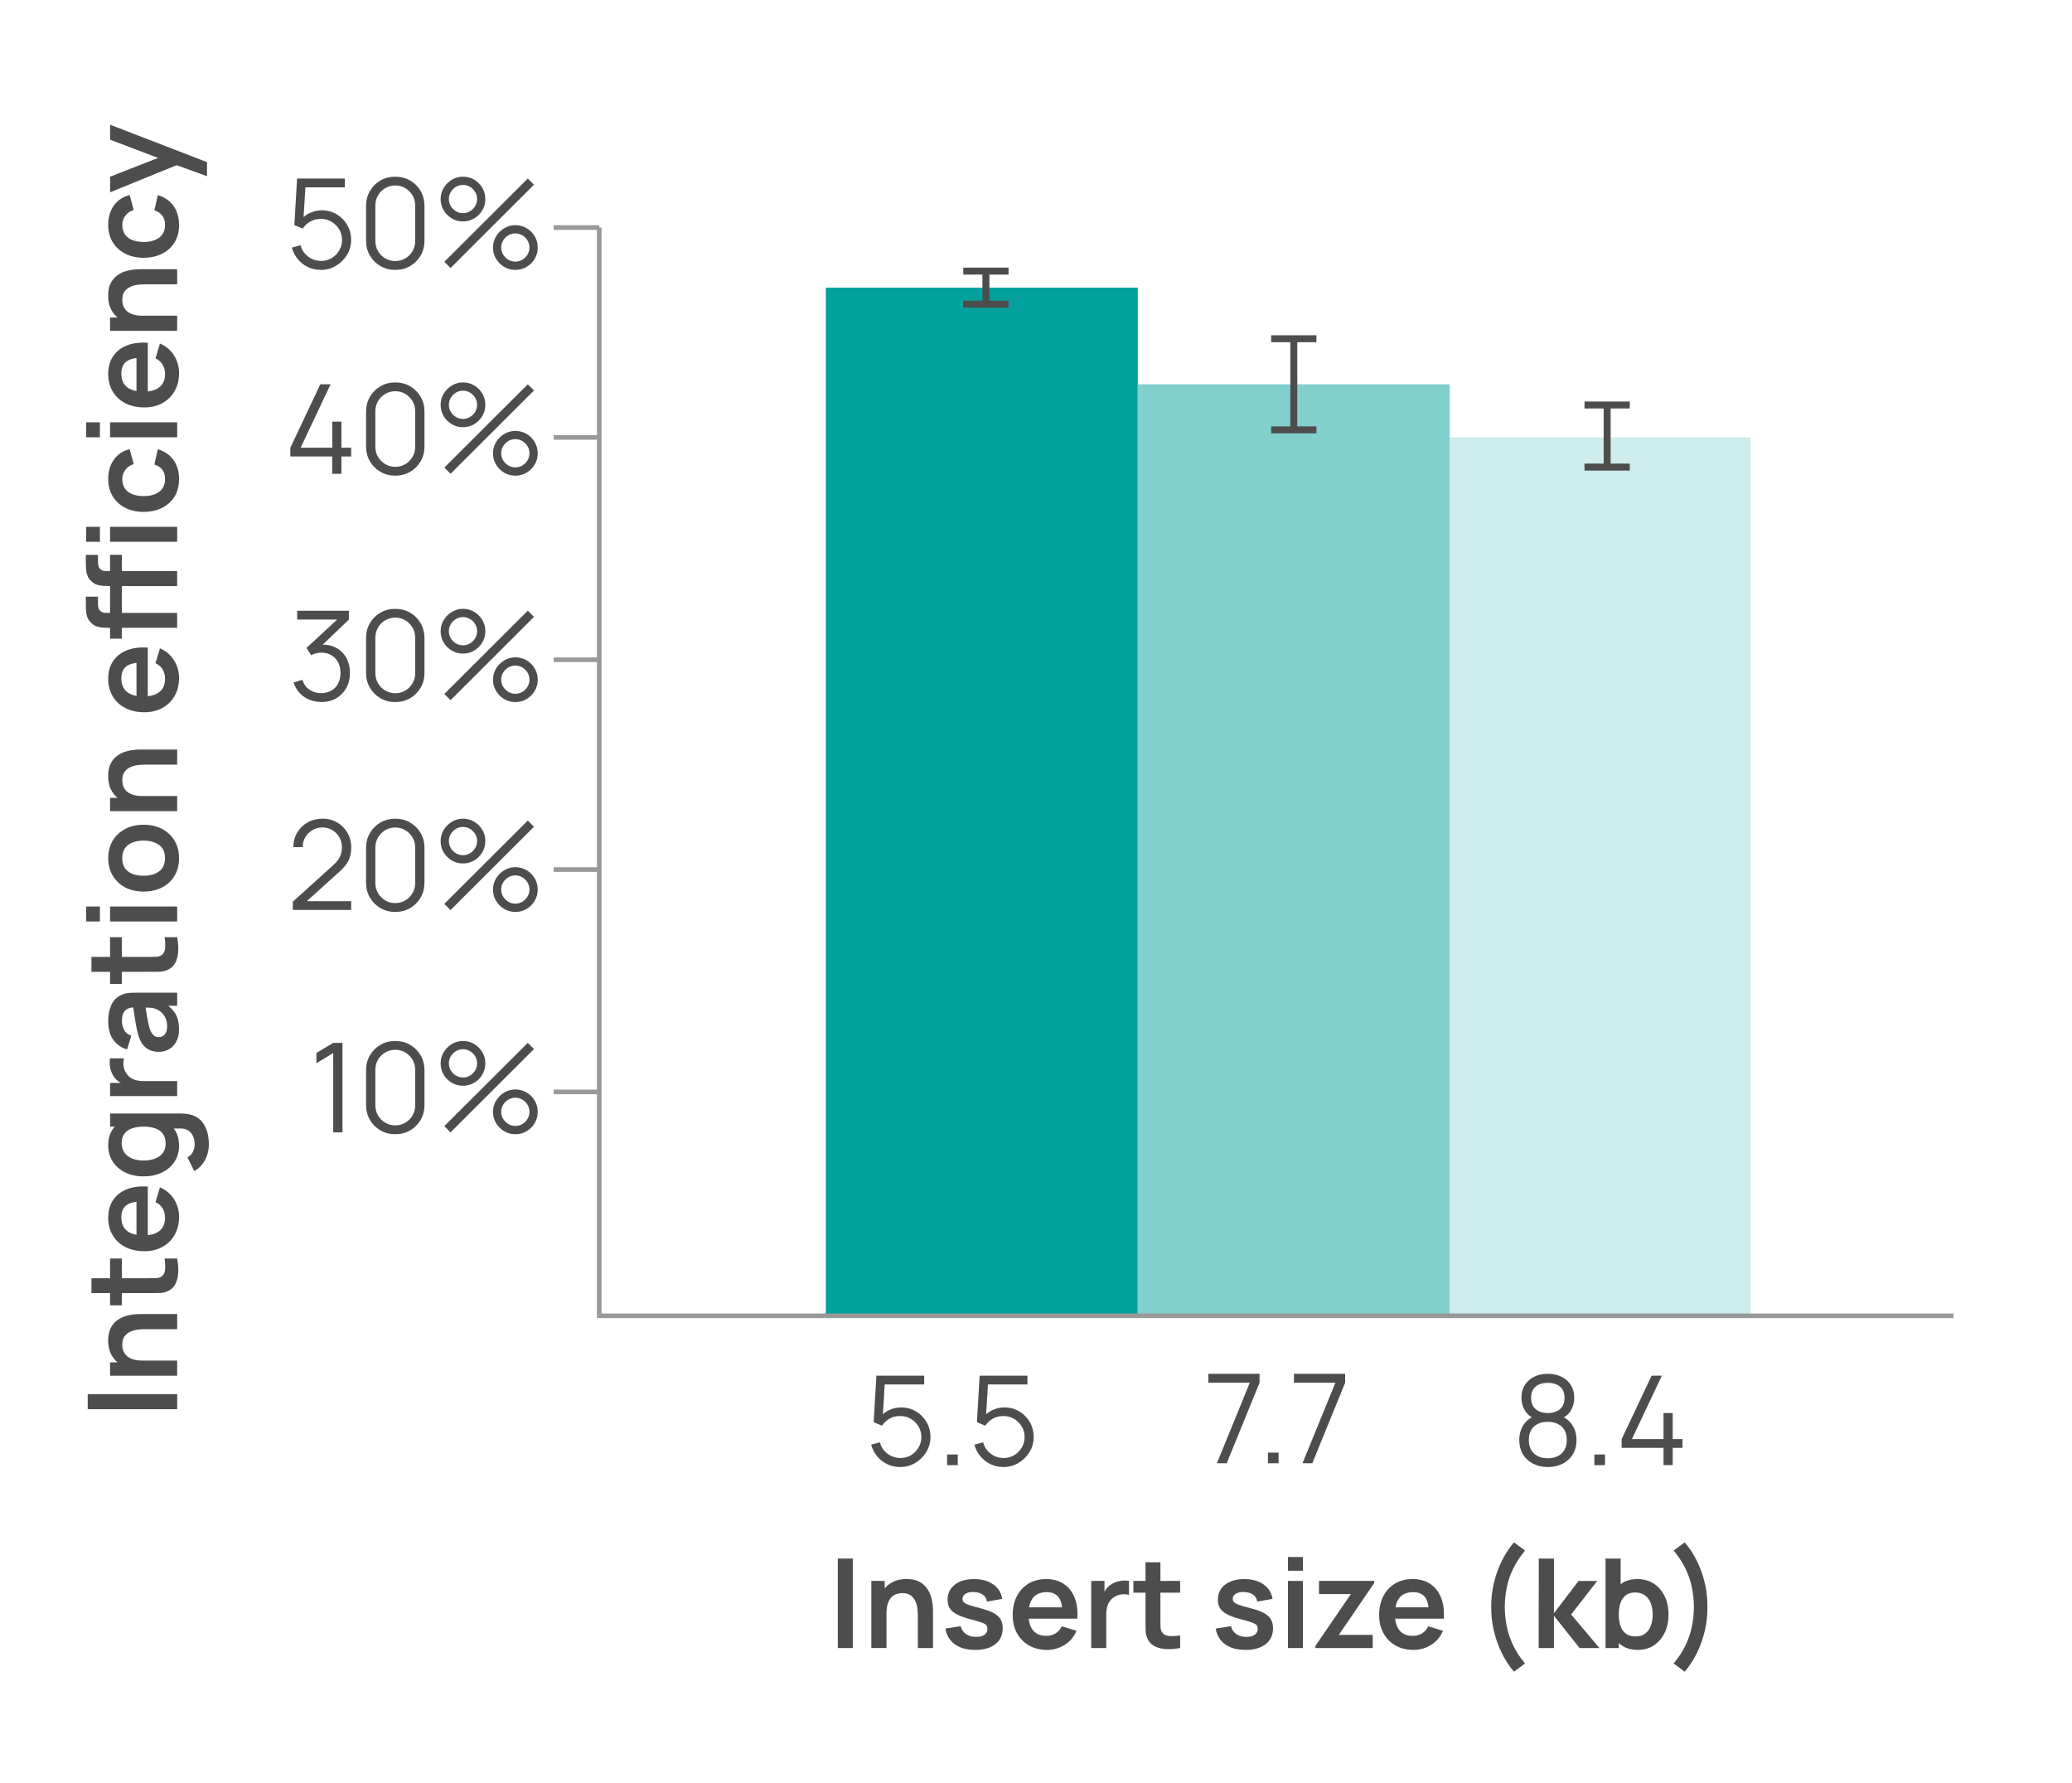 <?xml version="1.0" encoding="UTF-8"?> <svg xmlns="http://www.w3.org/2000/svg" id="uuid-0d16fc28-fb6c-4643-9c4e-0ce46ff49326" data-name="Layer 1" viewBox="0 0 892.44 768"><defs><style> .uuid-68ec147b-18ea-433e-b3cd-af4e54f4560c { fill: #81d0cd; } .uuid-4fcc85e4-9dff-45bb-8043-7700762301fc { fill: #cdeceb; } .uuid-de5ac71d-1822-4bd6-bc52-4af0db26e2d5 { stroke: #4d4d4d; stroke-width: 3px; } .uuid-de5ac71d-1822-4bd6-bc52-4af0db26e2d5, .uuid-19ef4022-b9df-4a3c-bb6f-09834dc1bd3a, .uuid-f51f3b0a-2cfe-46d4-9311-efbcd5e239da { fill: none; } .uuid-de5ac71d-1822-4bd6-bc52-4af0db26e2d5, .uuid-f51f3b0a-2cfe-46d4-9311-efbcd5e239da { stroke-miterlimit: 10; } .uuid-6cc90343-58cf-4a31-9752-99532e3f2ec2 { fill: #4d4d4d; } .uuid-f51f3b0a-2cfe-46d4-9311-efbcd5e239da { stroke: #999; stroke-width: 2px; } .uuid-1750373f-61a8-4fa7-b269-5a0978fca459 { fill: #03a19c; } </style></defs><g><line class="uuid-f51f3b0a-2cfe-46d4-9311-efbcd5e239da" x1="238.48" y1="98" x2="258.1" y2="98"></line><line class="uuid-f51f3b0a-2cfe-46d4-9311-efbcd5e239da" x1="238.48" y1="188.38" x2="258.1" y2="188.38"></line><line class="uuid-f51f3b0a-2cfe-46d4-9311-efbcd5e239da" x1="238.48" y1="284.12" x2="258.1" y2="284.12"></line><line class="uuid-f51f3b0a-2cfe-46d4-9311-efbcd5e239da" x1="238.48" y1="374.49" x2="258.1" y2="374.49"></line><line class="uuid-f51f3b0a-2cfe-46d4-9311-efbcd5e239da" x1="238.48" y1="470.23" x2="258.1" y2="470.23"></line></g><g><rect class="uuid-19ef4022-b9df-4a3c-bb6f-09834dc1bd3a" x="110.54" y="76.89" width="124.27" height="42.22"></rect><path class="uuid-6cc90343-58cf-4a31-9752-99532e3f2ec2" d="M138.14,116.23c-2,0-3.84-.41-5.54-1.23-1.69-.82-3.14-1.95-4.33-3.4-1.2-1.44-2.05-3.1-2.57-4.98l3.77-1.02c.34,1.39.95,2.59,1.85,3.6.89,1.01,1.94,1.79,3.14,2.34,1.2.55,2.47.83,3.79.83,1.71,0,3.25-.41,4.62-1.24,1.36-.83,2.45-1.93,3.25-3.3.8-1.37,1.2-2.88,1.2-4.52s-.42-3.22-1.26-4.59c-.84-1.36-1.94-2.45-3.32-3.25-1.37-.8-2.87-1.2-4.5-1.2-1.82,0-3.39.4-4.71,1.19-1.32.79-2.37,1.79-3.16,2.98l-3.59-1.5,1.18-20.04h20.58v3.77h-18.84l1.95-1.85-1.04,17.1-.99-1.31c1.11-1.27,2.44-2.26,4.01-2.97s3.22-1.07,4.95-1.07c2.37,0,4.51.57,6.42,1.7,1.91,1.13,3.42,2.66,4.55,4.59,1.12,1.93,1.69,4.08,1.69,6.45s-.6,4.51-1.79,6.46c-1.2,1.95-2.78,3.52-4.76,4.7s-4.17,1.77-6.56,1.77Z"></path><path class="uuid-6cc90343-58cf-4a31-9752-99532e3f2ec2" d="M170.25,116.23c-2.37,0-4.51-.55-6.41-1.66-1.9-1.11-3.4-2.61-4.51-4.51s-1.66-4.04-1.66-6.41v-14.98c0-2.37.55-4.51,1.66-6.41,1.11-1.9,2.61-3.4,4.51-4.51s4.04-1.66,6.41-1.66,4.51.55,6.41,1.66,3.4,2.61,4.51,4.51c1.11,1.9,1.66,4.04,1.66,6.41v14.98c0,2.37-.55,4.51-1.66,6.41-1.11,1.9-2.61,3.4-4.51,4.51-1.9,1.11-4.04,1.66-6.41,1.66ZM170.25,112.43c1.59,0,3.03-.39,4.33-1.16,1.3-.78,2.34-1.81,3.1-3.12.77-1.3,1.15-2.74,1.15-4.31v-15.36c0-1.59-.38-3.03-1.15-4.33-.77-1.3-1.8-2.34-3.1-3.12-1.3-.78-2.75-1.16-4.33-1.16s-3.03.39-4.33,1.16c-1.3.78-2.34,1.81-3.1,3.12s-1.15,2.75-1.15,4.33v15.36c0,1.57.38,3.01,1.15,4.31s1.8,2.34,3.1,3.12c1.3.78,2.75,1.16,4.33,1.16Z"></path><path class="uuid-6cc90343-58cf-4a31-9752-99532e3f2ec2" d="M199.41,95.36c-1.77,0-3.38-.43-4.84-1.3-1.46-.87-2.63-2.02-3.49-3.48-.87-1.45-1.3-3.07-1.3-4.86s.45-3.35,1.34-4.82c.89-1.46,2.07-2.63,3.53-3.51,1.46-.87,3.05-1.31,4.76-1.31s3.38.43,4.83,1.3c1.45.87,2.62,2.02,3.49,3.48.87,1.45,1.31,3.07,1.31,4.86s-.44,3.4-1.31,4.86c-.87,1.45-2.04,2.61-3.49,3.48-1.45.87-3.06,1.3-4.83,1.3ZM194.06,115.42l-2.68-2.68,35.94-35.85,2.68,2.65-35.94,35.88ZM199.41,91.8c1.11,0,2.12-.28,3.04-.83.92-.55,1.65-1.29,2.21-2.21.55-.92.83-1.93.83-3.04s-.28-2.12-.83-3.04c-.55-.92-1.29-1.65-2.21-2.21-.92-.55-1.93-.83-3.04-.83s-2.12.28-3.04.83c-.92.55-1.65,1.29-2.21,2.21-.55.92-.83,1.93-.83,3.04s.28,2.12.83,3.04c.55.92,1.29,1.65,2.21,2.21.92.55,1.93.83,3.04.83ZM221.97,116.23c-1.77,0-3.38-.43-4.83-1.3-1.45-.86-2.62-2.02-3.49-3.48-.87-1.45-1.31-3.07-1.31-4.86s.45-3.35,1.34-4.82c.89-1.46,2.07-2.63,3.53-3.5,1.46-.87,3.05-1.31,4.76-1.31s3.38.43,4.84,1.3c1.46.87,2.63,2.02,3.49,3.48.87,1.45,1.3,3.07,1.3,4.86s-.43,3.4-1.3,4.86c-.87,1.45-2.03,2.61-3.49,3.48-1.46.87-3.08,1.3-4.84,1.3ZM221.97,112.67c1.09,0,2.1-.28,3.02-.83.93-.55,1.67-1.29,2.22-2.21.55-.92.83-1.93.83-3.04s-.28-2.12-.83-3.04c-.55-.92-1.29-1.65-2.22-2.21-.93-.55-1.94-.83-3.02-.83s-2.12.28-3.04.83c-.92.55-1.66,1.29-2.22,2.21s-.84,1.93-.84,3.04.28,2.12.84,3.04c.56.92,1.3,1.65,2.22,2.21.92.55,1.93.83,3.04.83Z"></path></g><g><rect class="uuid-19ef4022-b9df-4a3c-bb6f-09834dc1bd3a" x="110.54" y="165.51" width="124.27" height="42.22"></rect><path class="uuid-6cc90343-58cf-4a31-9752-99532e3f2ec2" d="M143.09,204.04v-7.47h-18.03v-3.75l12.9-27.32h4.42l-12.9,27.32h13.62v-11.24h3.96v11.24h4.2v3.75h-4.2v7.47h-3.96Z"></path><path class="uuid-6cc90343-58cf-4a31-9752-99532e3f2ec2" d="M170.25,204.84c-2.37,0-4.51-.55-6.41-1.66-1.9-1.11-3.4-2.61-4.51-4.51s-1.66-4.04-1.66-6.41v-14.98c0-2.37.55-4.51,1.66-6.41,1.11-1.9,2.61-3.4,4.51-4.51s4.04-1.66,6.41-1.66,4.51.55,6.41,1.66,3.4,2.61,4.51,4.51c1.11,1.9,1.66,4.04,1.66,6.41v14.98c0,2.37-.55,4.51-1.66,6.41-1.11,1.9-2.61,3.4-4.51,4.51-1.9,1.11-4.04,1.66-6.41,1.66ZM170.25,201.04c1.59,0,3.03-.39,4.33-1.16,1.3-.78,2.34-1.81,3.1-3.12.77-1.3,1.15-2.74,1.15-4.31v-15.36c0-1.59-.38-3.03-1.15-4.33-.77-1.3-1.8-2.34-3.1-3.12-1.3-.78-2.75-1.16-4.33-1.16s-3.03.39-4.33,1.16c-1.3.78-2.34,1.81-3.1,3.12s-1.15,2.75-1.15,4.33v15.36c0,1.57.38,3.01,1.15,4.31s1.8,2.34,3.1,3.12c1.3.78,2.75,1.16,4.33,1.16Z"></path><path class="uuid-6cc90343-58cf-4a31-9752-99532e3f2ec2" d="M199.41,183.97c-1.77,0-3.38-.43-4.84-1.3-1.46-.87-2.63-2.02-3.49-3.48-.87-1.45-1.3-3.07-1.3-4.86s.45-3.35,1.34-4.82c.89-1.46,2.07-2.63,3.53-3.51,1.46-.87,3.05-1.31,4.76-1.31s3.38.43,4.83,1.3c1.45.87,2.62,2.02,3.49,3.48.87,1.45,1.31,3.07,1.31,4.86s-.44,3.4-1.31,4.86c-.87,1.45-2.04,2.61-3.49,3.48-1.45.87-3.06,1.3-4.83,1.3ZM194.06,204.04l-2.68-2.68,35.94-35.85,2.68,2.65-35.94,35.88ZM199.41,180.41c1.11,0,2.12-.28,3.04-.83.92-.55,1.65-1.29,2.21-2.21.55-.92.83-1.93.83-3.04s-.28-2.12-.83-3.04c-.55-.92-1.29-1.65-2.21-2.21-.92-.55-1.93-.83-3.04-.83s-2.12.28-3.04.83c-.92.55-1.65,1.29-2.21,2.21-.55.92-.83,1.93-.83,3.04s.28,2.12.83,3.04c.55.92,1.29,1.65,2.21,2.21.92.55,1.93.83,3.04.83ZM221.97,204.84c-1.77,0-3.38-.43-4.83-1.3-1.45-.86-2.62-2.02-3.49-3.48-.87-1.45-1.31-3.07-1.31-4.86s.45-3.35,1.34-4.82c.89-1.46,2.07-2.63,3.53-3.5,1.46-.87,3.05-1.31,4.76-1.31s3.38.43,4.84,1.3c1.46.87,2.63,2.02,3.49,3.48.87,1.45,1.3,3.07,1.3,4.86s-.43,3.4-1.3,4.86c-.87,1.45-2.03,2.61-3.49,3.48-1.46.87-3.08,1.3-4.84,1.3ZM221.97,201.28c1.09,0,2.1-.28,3.02-.83.93-.55,1.67-1.29,2.22-2.21.55-.92.83-1.93.83-3.04s-.28-2.12-.83-3.04c-.55-.92-1.29-1.65-2.22-2.21-.93-.55-1.94-.83-3.02-.83s-2.12.28-3.04.83c-.92.55-1.66,1.29-2.22,2.21s-.84,1.93-.84,3.04.28,2.12.84,3.04c.56.92,1.3,1.65,2.22,2.21.92.55,1.93.83,3.04.83Z"></path></g><g><rect class="uuid-19ef4022-b9df-4a3c-bb6f-09834dc1bd3a" x="110.54" y="263.01" width="124.27" height="42.22"></rect><path class="uuid-6cc90343-58cf-4a31-9752-99532e3f2ec2" d="M138.43,302.31c-1.91,0-3.67-.34-5.27-1.02s-2.99-1.65-4.15-2.9c-1.16-1.26-2.01-2.76-2.54-4.51l3.75-1.12c.64,1.91,1.7,3.35,3.17,4.33,1.47.98,3.13,1.45,4.99,1.42,1.71-.04,3.19-.42,4.43-1.15,1.24-.73,2.19-1.75,2.85-3.05.66-1.3.99-2.81.99-4.52,0-2.62-.76-4.73-2.29-6.33-1.52-1.6-3.54-2.39-6.03-2.39-.7,0-1.43.09-2.19.28s-1.48.45-2.14.79l-1.98-3.13,14.98-13.83.64,1.61h-19.64v-3.77h22.26v3.83l-13.06,12.47-.05-1.55c2.68-.34,5.03-.04,7.06.91,2.03.95,3.63,2.39,4.78,4.32,1.15,1.94,1.73,4.21,1.73,6.81,0,2.46-.53,4.63-1.59,6.52-1.06,1.88-2.52,3.35-4.37,4.42-1.86,1.06-3.96,1.59-6.31,1.59Z"></path><path class="uuid-6cc90343-58cf-4a31-9752-99532e3f2ec2" d="M170.25,302.34c-2.37,0-4.51-.55-6.41-1.66-1.9-1.11-3.4-2.61-4.51-4.51s-1.66-4.04-1.66-6.41v-14.98c0-2.37.55-4.51,1.66-6.41,1.11-1.9,2.61-3.4,4.51-4.51s4.04-1.66,6.41-1.66,4.51.55,6.41,1.66,3.4,2.61,4.51,4.51c1.11,1.9,1.66,4.04,1.66,6.41v14.98c0,2.37-.55,4.51-1.66,6.41-1.11,1.9-2.61,3.4-4.51,4.51-1.9,1.11-4.04,1.66-6.41,1.66ZM170.25,298.54c1.59,0,3.03-.39,4.33-1.16,1.3-.78,2.34-1.81,3.1-3.12.77-1.3,1.15-2.74,1.15-4.31v-15.36c0-1.59-.38-3.03-1.15-4.33-.77-1.3-1.8-2.34-3.1-3.12-1.3-.78-2.75-1.16-4.33-1.16s-3.03.39-4.33,1.16c-1.3.78-2.34,1.81-3.1,3.12s-1.15,2.75-1.15,4.33v15.36c0,1.57.38,3.01,1.15,4.31s1.8,2.34,3.1,3.12c1.3.78,2.75,1.16,4.33,1.16Z"></path><path class="uuid-6cc90343-58cf-4a31-9752-99532e3f2ec2" d="M199.41,281.47c-1.77,0-3.38-.43-4.84-1.3-1.46-.87-2.63-2.02-3.49-3.48-.87-1.45-1.3-3.07-1.3-4.86s.45-3.35,1.34-4.82c.89-1.46,2.07-2.63,3.53-3.51,1.46-.87,3.05-1.31,4.76-1.31s3.38.43,4.83,1.3c1.45.87,2.62,2.02,3.49,3.48.87,1.45,1.31,3.07,1.31,4.86s-.44,3.4-1.31,4.86c-.87,1.45-2.04,2.61-3.49,3.48-1.45.87-3.06,1.3-4.83,1.3ZM194.06,301.54l-2.68-2.68,35.94-35.85,2.68,2.65-35.94,35.88ZM199.41,277.91c1.11,0,2.12-.28,3.04-.83.92-.55,1.65-1.29,2.21-2.21.55-.92.83-1.93.83-3.04s-.28-2.12-.83-3.04c-.55-.92-1.29-1.65-2.21-2.21-.92-.55-1.93-.83-3.04-.83s-2.12.28-3.04.83c-.92.55-1.65,1.29-2.21,2.21-.55.92-.83,1.93-.83,3.04s.28,2.12.83,3.04c.55.92,1.29,1.65,2.21,2.21.92.55,1.93.83,3.04.83ZM221.97,302.34c-1.77,0-3.38-.43-4.83-1.3-1.45-.86-2.62-2.02-3.49-3.48-.87-1.45-1.31-3.07-1.31-4.86s.45-3.35,1.34-4.82c.89-1.46,2.07-2.63,3.53-3.5,1.46-.87,3.05-1.31,4.76-1.31s3.38.43,4.84,1.3c1.46.87,2.63,2.02,3.49,3.48.87,1.45,1.3,3.07,1.3,4.86s-.43,3.4-1.3,4.86c-.87,1.45-2.03,2.61-3.49,3.48-1.46.87-3.08,1.3-4.84,1.3ZM221.97,298.78c1.09,0,2.1-.28,3.02-.83.93-.55,1.67-1.29,2.22-2.21.55-.92.83-1.93.83-3.04s-.28-2.12-.83-3.04c-.55-.92-1.29-1.65-2.22-2.21-.93-.55-1.94-.83-3.02-.83s-2.12.28-3.04.83c-.92.55-1.66,1.29-2.22,2.21s-.84,1.93-.84,3.04.28,2.12.84,3.04c.56.92,1.3,1.65,2.22,2.21.92.55,1.93.83,3.04.83Z"></path></g><g><rect class="uuid-19ef4022-b9df-4a3c-bb6f-09834dc1bd3a" x="110.54" y="353.39" width="124.27" height="42.22"></rect><path class="uuid-6cc90343-58cf-4a31-9752-99532e3f2ec2" d="M126.1,391.89l.03-3.59,17.42-15.73c1.5-1.36,2.49-2.64,2.98-3.87.49-1.22.74-2.5.74-3.84,0-1.59-.37-3.02-1.12-4.31-.75-1.28-1.76-2.31-3.02-3.06-1.27-.76-2.69-1.14-4.25-1.14s-3.1.39-4.39,1.18-2.3,1.82-3.04,3.1-1.1,2.68-1.08,4.2h-4.01c0-2.34.55-4.43,1.66-6.29,1.11-1.86,2.6-3.31,4.5-4.38,1.89-1.06,4.03-1.59,6.42-1.59s4.44.55,6.3,1.65c1.86,1.1,3.34,2.58,4.42,4.44,1.08,1.86,1.62,3.94,1.62,6.22,0,1.61-.19,3.02-.58,4.24-.38,1.22-.98,2.35-1.79,3.4s-1.84,2.12-3.09,3.22l-15.47,13.97-.62-1.61h21.54v3.77h-25.15Z"></path><path class="uuid-6cc90343-58cf-4a31-9752-99532e3f2ec2" d="M170.25,392.72c-2.37,0-4.51-.55-6.41-1.66-1.9-1.11-3.4-2.61-4.51-4.51-1.11-1.9-1.66-4.04-1.66-6.41v-14.98c0-2.37.55-4.51,1.66-6.41,1.11-1.9,2.61-3.4,4.51-4.51,1.9-1.11,4.04-1.66,6.41-1.66s4.51.55,6.41,1.66c1.9,1.11,3.4,2.61,4.51,4.51,1.11,1.9,1.66,4.04,1.66,6.41v14.98c0,2.37-.55,4.51-1.66,6.41-1.11,1.9-2.61,3.4-4.51,4.51-1.9,1.11-4.04,1.66-6.41,1.66ZM170.25,388.92c1.59,0,3.03-.39,4.33-1.16,1.3-.78,2.34-1.81,3.1-3.12.77-1.3,1.15-2.74,1.15-4.31v-15.36c0-1.59-.38-3.03-1.15-4.33-.77-1.3-1.8-2.34-3.1-3.12-1.3-.78-2.75-1.16-4.33-1.16s-3.03.39-4.33,1.16c-1.3.78-2.34,1.82-3.1,3.12s-1.15,2.75-1.15,4.33v15.36c0,1.57.38,3.01,1.15,4.31.77,1.3,1.8,2.34,3.1,3.12,1.3.78,2.75,1.16,4.33,1.16Z"></path><path class="uuid-6cc90343-58cf-4a31-9752-99532e3f2ec2" d="M199.41,371.85c-1.77,0-3.38-.43-4.84-1.3-1.46-.86-2.63-2.02-3.49-3.48-.87-1.45-1.3-3.07-1.3-4.86s.45-3.35,1.34-4.82c.89-1.46,2.07-2.63,3.53-3.51,1.46-.87,3.05-1.31,4.76-1.31s3.38.43,4.83,1.3c1.45.87,2.62,2.03,3.49,3.48.87,1.45,1.31,3.07,1.31,4.86s-.44,3.4-1.31,4.86c-.87,1.45-2.04,2.61-3.49,3.48-1.45.87-3.06,1.3-4.83,1.3ZM194.06,391.92l-2.68-2.68,35.94-35.85,2.68,2.65-35.94,35.88ZM199.41,368.29c1.11,0,2.12-.28,3.04-.83.92-.55,1.65-1.29,2.21-2.21.55-.92.83-1.93.83-3.04s-.28-2.12-.83-3.04c-.55-.92-1.29-1.65-2.21-2.21-.92-.55-1.93-.83-3.04-.83s-2.12.28-3.04.83c-.92.55-1.65,1.29-2.21,2.21-.55.92-.83,1.93-.83,3.04s.28,2.12.83,3.04c.55.92,1.29,1.66,2.21,2.21.92.55,1.93.83,3.04.83ZM221.97,392.72c-1.77,0-3.38-.43-4.83-1.3-1.45-.87-2.62-2.02-3.49-3.48-.87-1.45-1.31-3.07-1.31-4.86s.45-3.35,1.34-4.82c.89-1.46,2.07-2.63,3.53-3.5,1.46-.87,3.05-1.31,4.76-1.31s3.38.43,4.84,1.3c1.46.87,2.63,2.03,3.49,3.48.87,1.45,1.3,3.07,1.3,4.86s-.43,3.4-1.3,4.86c-.87,1.45-2.03,2.61-3.49,3.48-1.46.87-3.08,1.3-4.84,1.3ZM221.97,389.16c1.09,0,2.1-.28,3.02-.83.93-.55,1.67-1.29,2.22-2.21.55-.92.83-1.93.83-3.04s-.28-2.12-.83-3.04c-.55-.92-1.29-1.65-2.22-2.21-.93-.55-1.94-.83-3.02-.83s-2.12.28-3.04.83c-.92.55-1.66,1.29-2.22,2.21-.56.92-.84,1.93-.84,3.04s.28,2.12.84,3.04,1.3,1.65,2.22,2.21c.92.55,1.93.83,3.04.83Z"></path></g><g><rect class="uuid-19ef4022-b9df-4a3c-bb6f-09834dc1bd3a" x="110.54" y="449.12" width="124.27" height="42.22"></rect><path class="uuid-6cc90343-58cf-4a31-9752-99532e3f2ec2" d="M143.52,487.65v-34.14l-7.25,4.36v-4.42l7.25-4.33h3.99v38.53h-3.99Z"></path><path class="uuid-6cc90343-58cf-4a31-9752-99532e3f2ec2" d="M170.25,488.45c-2.37,0-4.51-.55-6.41-1.66-1.9-1.11-3.4-2.61-4.51-4.51-1.11-1.9-1.66-4.04-1.66-6.41v-14.98c0-2.37.55-4.51,1.66-6.41,1.11-1.9,2.61-3.4,4.51-4.51,1.9-1.11,4.04-1.66,6.41-1.66s4.51.55,6.41,1.66c1.9,1.11,3.4,2.61,4.51,4.51,1.11,1.9,1.66,4.04,1.66,6.41v14.98c0,2.37-.55,4.51-1.66,6.41-1.11,1.9-2.61,3.4-4.51,4.51-1.9,1.11-4.04,1.66-6.41,1.66ZM170.25,484.65c1.59,0,3.03-.39,4.33-1.16,1.3-.78,2.34-1.81,3.1-3.12.77-1.3,1.15-2.74,1.15-4.31v-15.36c0-1.59-.38-3.03-1.15-4.33-.77-1.3-1.8-2.34-3.1-3.12-1.3-.78-2.75-1.16-4.33-1.16s-3.03.39-4.33,1.16c-1.3.78-2.34,1.82-3.1,3.12s-1.15,2.75-1.15,4.33v15.36c0,1.57.38,3.01,1.15,4.31.77,1.3,1.8,2.34,3.1,3.12,1.3.78,2.75,1.16,4.33,1.16Z"></path><path class="uuid-6cc90343-58cf-4a31-9752-99532e3f2ec2" d="M199.41,467.58c-1.77,0-3.38-.43-4.84-1.3-1.46-.86-2.63-2.02-3.49-3.48-.87-1.45-1.3-3.07-1.3-4.86s.45-3.35,1.34-4.82c.89-1.46,2.07-2.63,3.53-3.51,1.46-.87,3.05-1.31,4.76-1.31s3.38.43,4.83,1.3c1.45.87,2.62,2.03,3.49,3.48.87,1.45,1.31,3.07,1.31,4.86s-.44,3.4-1.31,4.86c-.87,1.45-2.04,2.61-3.49,3.48-1.45.87-3.06,1.3-4.83,1.3ZM194.06,487.65l-2.68-2.68,35.94-35.85,2.68,2.65-35.94,35.88ZM199.41,464.02c1.11,0,2.12-.28,3.04-.83.92-.55,1.65-1.29,2.21-2.21.55-.92.83-1.93.83-3.04s-.28-2.12-.83-3.04c-.55-.92-1.29-1.65-2.21-2.21-.92-.55-1.93-.83-3.04-.83s-2.12.28-3.04.83c-.92.55-1.65,1.29-2.21,2.21-.55.92-.83,1.93-.83,3.04s.28,2.12.83,3.04c.55.92,1.29,1.66,2.21,2.21.92.55,1.93.83,3.04.83ZM221.97,488.45c-1.77,0-3.38-.43-4.83-1.3-1.45-.87-2.62-2.02-3.49-3.48-.87-1.45-1.31-3.07-1.31-4.86s.45-3.35,1.34-4.82c.89-1.46,2.07-2.63,3.53-3.5,1.46-.87,3.05-1.31,4.76-1.31s3.38.43,4.84,1.3c1.46.87,2.63,2.03,3.49,3.48.87,1.45,1.3,3.07,1.3,4.86s-.43,3.4-1.3,4.86c-.87,1.45-2.03,2.61-3.49,3.48-1.46.87-3.08,1.3-4.84,1.3ZM221.97,484.89c1.09,0,2.1-.28,3.02-.83.93-.55,1.67-1.29,2.22-2.21.55-.92.83-1.93.83-3.04s-.28-2.12-.83-3.04c-.55-.92-1.29-1.65-2.22-2.21-.93-.55-1.94-.83-3.02-.83s-2.12.28-3.04.83c-.92.55-1.66,1.29-2.22,2.21-.56.92-.84,1.93-.84,3.04s.28,2.12.84,3.04,1.3,1.65,2.22,2.21c.92.55,1.93.83,3.04.83Z"></path></g><g><rect class="uuid-1750373f-61a8-4fa7-b269-5a0978fca459" x="355.68" y="123.87" width="134.38" height="442.78"></rect><rect class="uuid-68ec147b-18ea-433e-b3cd-af4e54f4560c" x="490.06" y="165.5" width="134.38" height="401.15"></rect><rect class="uuid-4fcc85e4-9dff-45bb-8043-7700762301fc" x="624.44" y="188.38" width="129.62" height="378.27"></rect><g><line class="uuid-de5ac71d-1822-4bd6-bc52-4af0db26e2d5" x1="424.65" y1="116.75" x2="424.65" y2="130.99"></line><rect class="uuid-6cc90343-58cf-4a31-9752-99532e3f2ec2" x="414.9" y="115.25" width="19.5" height="3"></rect><rect class="uuid-6cc90343-58cf-4a31-9752-99532e3f2ec2" x="414.9" y="129.49" width="19.5" height="3"></rect></g><g><line class="uuid-de5ac71d-1822-4bd6-bc52-4af0db26e2d5" x1="557.25" y1="145.88" x2="557.25" y2="185.12"></line><rect class="uuid-6cc90343-58cf-4a31-9752-99532e3f2ec2" x="547.5" y="144.38" width="19.5" height="3"></rect><rect class="uuid-6cc90343-58cf-4a31-9752-99532e3f2ec2" x="547.5" y="183.62" width="19.5" height="3"></rect></g><g><line class="uuid-de5ac71d-1822-4bd6-bc52-4af0db26e2d5" x1="692.22" y1="174.42" x2="692.22" y2="201.15"></line><rect class="uuid-6cc90343-58cf-4a31-9752-99532e3f2ec2" x="682.47" y="172.92" width="19.5" height="3"></rect><rect class="uuid-6cc90343-58cf-4a31-9752-99532e3f2ec2" x="682.47" y="199.65" width="19.5" height="3"></rect></g><g><rect class="uuid-19ef4022-b9df-4a3c-bb6f-09834dc1bd3a" x="335.46" y="592.44" width="149.54" height="42.22"></rect><path class="uuid-6cc90343-58cf-4a31-9752-99532e3f2ec2" d="M387.66,631.77c-2,0-3.84-.41-5.54-1.23-1.69-.82-3.14-1.95-4.33-3.4-1.2-1.45-2.05-3.1-2.57-4.98l3.77-1.02c.34,1.39.95,2.59,1.85,3.6.89,1.01,1.94,1.79,3.14,2.34s2.47.83,3.79.83c1.71,0,3.25-.41,4.62-1.24,1.36-.83,2.45-1.93,3.25-3.3.8-1.37,1.2-2.88,1.2-4.52s-.42-3.22-1.26-4.59c-.84-1.36-1.94-2.45-3.32-3.25-1.37-.8-2.87-1.2-4.5-1.2-1.82,0-3.39.4-4.71,1.19-1.32.79-2.37,1.79-3.16,2.98l-3.59-1.5,1.18-20.04h20.58v3.77h-18.84l1.95-1.85-1.04,17.1-.99-1.31c1.11-1.27,2.44-2.26,4.01-2.97s3.22-1.07,4.95-1.07c2.37,0,4.51.57,6.42,1.7,1.91,1.13,3.42,2.66,4.55,4.59,1.12,1.93,1.69,4.08,1.69,6.45s-.6,4.51-1.79,6.46c-1.2,1.95-2.78,3.52-4.76,4.7-1.98,1.18-4.17,1.77-6.56,1.77Z"></path><path class="uuid-6cc90343-58cf-4a31-9752-99532e3f2ec2" d="M407.94,630.97v-4.58h4.58v4.58h-4.58Z"></path><path class="uuid-6cc90343-58cf-4a31-9752-99532e3f2ec2" d="M432.13,631.77c-2,0-3.84-.41-5.54-1.23-1.69-.82-3.14-1.95-4.33-3.4-1.2-1.45-2.05-3.1-2.57-4.98l3.77-1.02c.34,1.39.95,2.59,1.85,3.6.89,1.01,1.94,1.79,3.14,2.34s2.47.83,3.79.83c1.71,0,3.25-.41,4.62-1.24,1.36-.83,2.45-1.93,3.25-3.3.8-1.37,1.2-2.88,1.2-4.52s-.42-3.22-1.26-4.59c-.84-1.36-1.94-2.45-3.32-3.25-1.37-.8-2.87-1.2-4.5-1.2-1.82,0-3.39.4-4.71,1.19-1.32.79-2.37,1.79-3.16,2.98l-3.59-1.5,1.18-20.04h20.58v3.77h-18.84l1.95-1.85-1.04,17.1-.99-1.31c1.11-1.27,2.44-2.26,4.01-2.97s3.22-1.07,4.95-1.07c2.37,0,4.51.57,6.42,1.7,1.91,1.13,3.42,2.66,4.55,4.59,1.12,1.93,1.69,4.08,1.69,6.45s-.6,4.51-1.79,6.46c-1.2,1.95-2.78,3.52-4.76,4.7-1.98,1.18-4.17,1.77-6.56,1.77Z"></path></g><g><rect class="uuid-19ef4022-b9df-4a3c-bb6f-09834dc1bd3a" x="475.42" y="591.63" width="149.54" height="42.22"></rect><path class="uuid-6cc90343-58cf-4a31-9752-99532e3f2ec2" d="M524.13,630.16l14.18-34.7h-17.85v-3.83h22.05v3.83l-14.15,34.7h-4.23Z"></path><path class="uuid-6cc90343-58cf-4a31-9752-99532e3f2ec2" d="M546.12,630.16v-4.58h4.58v4.58h-4.58Z"></path><path class="uuid-6cc90343-58cf-4a31-9752-99532e3f2ec2" d="M561,630.16l14.18-34.7h-17.85v-3.83h22.05v3.83l-14.15,34.7h-4.23Z"></path></g><g><rect class="uuid-19ef4022-b9df-4a3c-bb6f-09834dc1bd3a" x="614.48" y="592.44" width="149.54" height="42.22"></rect><path class="uuid-6cc90343-58cf-4a31-9752-99532e3f2ec2" d="M666.65,631.77c-2.41,0-4.54-.48-6.38-1.45-1.85-.96-3.29-2.31-4.33-4.05-1.04-1.74-1.57-3.78-1.57-6.11s.58-4.52,1.74-6.38c1.16-1.86,2.92-3.28,5.3-4.24l-.05,1.55c-1.98-.73-3.49-1.93-4.52-3.58-1.04-1.66-1.55-3.5-1.55-5.51,0-2.14.49-3.98,1.47-5.53.98-1.54,2.32-2.73,4.03-3.57,1.7-.84,3.66-1.26,5.87-1.26s4.17.42,5.89,1.26c1.71.84,3.06,2.03,4.04,3.57.98,1.54,1.47,3.38,1.47,5.53,0,2.02-.5,3.84-1.49,5.49-.99,1.64-2.5,2.85-4.54,3.61l-.13-1.55c2.37.95,4.15,2.35,5.34,4.23,1.19,1.87,1.78,4,1.78,6.4s-.53,4.37-1.58,6.11-2.51,3.09-4.36,4.05c-1.86.96-4,1.45-6.42,1.45ZM666.65,628c2.43,0,4.4-.67,5.91-2.02,1.52-1.35,2.27-3.29,2.27-5.82s-.75-4.52-2.25-5.85-3.48-1.99-5.94-1.99-4.43.67-5.91,1.99-2.22,3.28-2.22,5.85.75,4.47,2.25,5.82c1.5,1.35,3.46,2.02,5.89,2.02ZM666.65,608.52c2.14,0,3.88-.55,5.22-1.65,1.34-1.1,2.01-2.72,2.01-4.88s-.67-3.78-2.01-4.86c-1.34-1.08-3.08-1.62-5.22-1.62s-3.88.54-5.2,1.62c-1.33,1.08-1.99,2.7-1.99,4.86s.66,3.79,1.99,4.88c1.33,1.1,3.06,1.65,5.2,1.65Z"></path><path class="uuid-6cc90343-58cf-4a31-9752-99532e3f2ec2" d="M686.72,630.97v-4.58h4.58v4.58h-4.58Z"></path><path class="uuid-6cc90343-58cf-4a31-9752-99532e3f2ec2" d="M716.5,630.97v-7.46h-18.03v-3.75l12.9-27.32h4.41l-12.9,27.32h13.62v-11.24h3.96v11.24h4.2v3.75h-4.2v7.46h-3.96Z"></path></g></g><g><rect class="uuid-19ef4022-b9df-4a3c-bb6f-09834dc1bd3a" x="346.68" y="671.2" width="406.13" height="42.22"></rect><path class="uuid-6cc90343-58cf-4a31-9752-99532e3f2ec2" d="M360.86,709.73v-38.53h6.45v38.53h-6.45Z"></path><path class="uuid-6cc90343-58cf-4a31-9752-99532e3f2ec2" d="M375.29,709.73v-28.9h5.75v8.96h.78v19.93h-6.53ZM395.33,709.73v-13.91c0-.91-.06-1.92-.19-3.02-.12-1.11-.41-2.17-.87-3.2-.45-1.03-1.13-1.87-2.03-2.53-.9-.66-2.12-.99-3.65-.99-.82,0-1.63.13-2.43.4s-1.53.73-2.18,1.38c-.65.65-1.17,1.54-1.57,2.68-.39,1.13-.59,2.58-.59,4.35l-3.83-1.63c0-2.46.48-4.69,1.43-6.69.95-2,2.36-3.59,4.21-4.78,1.85-1.19,4.14-1.78,6.85-1.78,2.14,0,3.91.36,5.3,1.07,1.39.71,2.5,1.62,3.32,2.73.82,1.11,1.43,2.28,1.82,3.53.39,1.25.65,2.43.76,3.54.12,1.12.17,2.02.17,2.72v16.13h-6.53Z"></path><path class="uuid-6cc90343-58cf-4a31-9752-99532e3f2ec2" d="M419.97,710.53c-3.57,0-6.47-.8-8.7-2.41s-3.59-3.86-4.07-6.77l6.58-1.02c.34,1.43,1.09,2.55,2.25,3.37,1.16.82,2.62,1.23,4.39,1.23,1.55,0,2.75-.31,3.6-.92s1.27-1.46,1.27-2.53c0-.66-.16-1.19-.47-1.59s-.99-.79-2.05-1.16c-1.05-.38-2.67-.85-4.84-1.42-2.43-.64-4.35-1.33-5.78-2.07-1.43-.74-2.45-1.62-3.08-2.64-.62-1.02-.94-2.25-.94-3.69,0-1.8.47-3.37,1.42-4.71.95-1.34,2.27-2.37,3.96-3.09,1.69-.72,3.69-1.08,5.99-1.08s4.24.35,5.98,1.04,3.14,1.69,4.21,2.97c1.07,1.29,1.73,2.79,1.98,4.52l-6.58,1.18c-.16-1.23-.72-2.2-1.67-2.92-.95-.71-2.23-1.11-3.81-1.2-1.52-.09-2.74.14-3.67.68-.93.54-1.39,1.31-1.39,2.29,0,.55.19,1.03.56,1.42.38.39,1.13.79,2.26,1.18,1.13.39,2.82.87,5.07,1.45,2.3.59,4.14,1.26,5.53,2.02,1.38.76,2.38,1.66,3,2.72.62,1.05.92,2.33.92,3.83,0,2.91-1.06,5.19-3.17,6.85s-5.04,2.49-8.76,2.49Z"></path><path class="uuid-6cc90343-58cf-4a31-9752-99532e3f2ec2" d="M450.93,710.53c-2.93,0-5.49-.63-7.71-1.9-2.21-1.27-3.94-3.02-5.18-5.27-1.24-2.25-1.86-4.83-1.86-7.76,0-3.16.61-5.9,1.82-8.23,1.21-2.33,2.9-4.13,5.06-5.42s4.66-1.93,7.49-1.93c3,0,5.54.7,7.64,2.1,2.1,1.4,3.65,3.38,4.67,5.93,1.02,2.55,1.4,5.56,1.15,9.02h-6.4v-2.35c-.02-3.14-.57-5.43-1.66-6.88-1.09-1.44-2.8-2.17-5.14-2.17-2.64,0-4.6.82-5.89,2.45-1.28,1.63-1.93,4.02-1.93,7.16,0,2.93.64,5.19,1.93,6.8,1.28,1.61,3.16,2.41,5.62,2.41,1.59,0,2.96-.35,4.11-1.06,1.15-.7,2.04-1.73,2.66-3.06l6.37,1.93c-1.11,2.6-2.81,4.63-5.12,6.07-2.31,1.44-4.86,2.17-7.64,2.17ZM440.97,697.08v-4.87h19.88v4.87h-19.88Z"></path><path class="uuid-6cc90343-58cf-4a31-9752-99532e3f2ec2" d="M470.01,709.73v-28.9h5.7v7.04l-.7-.91c.36-.96.83-1.84,1.43-2.64.6-.79,1.31-1.45,2.15-1.97.71-.48,1.5-.86,2.37-1.14s1.75-.45,2.66-.51c.91-.06,1.79-.02,2.65.12v6.02c-.86-.25-1.84-.33-2.96-.24s-2.12.4-3.01.94c-.89.48-1.62,1.1-2.18,1.85-.56.75-.98,1.6-1.24,2.56s-.4,1.98-.4,3.09v14.69h-6.48Z"></path><path class="uuid-6cc90343-58cf-4a31-9752-99532e3f2ec2" d="M488.15,685.89v-5.06h20.15v5.06h-20.15ZM508.29,709.73c-1.91.36-3.78.51-5.61.47-1.83-.04-3.47-.38-4.91-1.02-1.45-.63-2.54-1.64-3.29-3.01-.66-1.25-1.01-2.52-1.04-3.83s-.05-2.77-.05-4.42v-25.12h6.42v24.75c0,1.16.01,2.18.04,3.05.03.87.21,1.59.55,2.14.64,1.07,1.67,1.67,3.08,1.79,1.41.12,3.01.05,4.82-.21v5.41Z"></path><path class="uuid-6cc90343-58cf-4a31-9752-99532e3f2ec2" d="M536.39,710.53c-3.57,0-6.47-.8-8.7-2.41-2.23-1.61-3.59-3.86-4.07-6.77l6.58-1.02c.34,1.43,1.09,2.55,2.25,3.37,1.16.82,2.62,1.23,4.39,1.23,1.55,0,2.75-.31,3.6-.92.85-.62,1.27-1.46,1.27-2.53,0-.66-.16-1.19-.47-1.59-.31-.4-1-.79-2.05-1.16-1.05-.38-2.67-.85-4.84-1.42-2.43-.64-4.35-1.33-5.78-2.07-1.43-.74-2.45-1.62-3.08-2.64-.62-1.02-.94-2.25-.94-3.69,0-1.8.47-3.37,1.42-4.71s2.27-2.37,3.96-3.09,3.69-1.08,5.99-1.08,4.24.35,5.98,1.04,3.14,1.69,4.21,2.97c1.07,1.29,1.73,2.79,1.98,4.52l-6.58,1.18c-.16-1.23-.72-2.2-1.67-2.92-.96-.71-2.23-1.11-3.81-1.2-1.52-.09-2.74.14-3.67.68-.93.54-1.39,1.31-1.39,2.29,0,.55.19,1.03.56,1.42.38.39,1.13.79,2.26,1.18,1.13.39,2.82.87,5.07,1.45,2.3.59,4.14,1.26,5.53,2.02,1.38.76,2.38,1.66,3,2.72.62,1.05.92,2.33.92,3.83,0,2.91-1.06,5.19-3.17,6.85s-5.04,2.49-8.76,2.49Z"></path><path class="uuid-6cc90343-58cf-4a31-9752-99532e3f2ec2" d="M554.74,676.45v-5.91h6.45v5.91h-6.45ZM554.74,709.73v-28.9h6.45v28.9h-6.45Z"></path><path class="uuid-6cc90343-58cf-4a31-9752-99532e3f2ec2" d="M566.54,709.73v-.88l15.31-22.37h-13.75v-5.65h23.79v.91l-15.25,22.34h14.61v5.65h-24.7Z"></path><path class="uuid-6cc90343-58cf-4a31-9752-99532e3f2ec2" d="M608.77,710.53c-2.93,0-5.49-.63-7.71-1.9-2.21-1.27-3.94-3.02-5.18-5.27-1.24-2.25-1.86-4.83-1.86-7.76,0-3.16.61-5.9,1.82-8.23,1.21-2.33,2.9-4.13,5.06-5.42,2.16-1.28,4.66-1.93,7.49-1.93,3,0,5.54.7,7.64,2.1,2.1,1.4,3.65,3.38,4.67,5.93,1.02,2.55,1.4,5.56,1.15,9.02h-6.4v-2.35c-.02-3.14-.57-5.43-1.66-6.88-1.09-1.44-2.8-2.17-5.14-2.17-2.64,0-4.6.82-5.89,2.45-1.29,1.63-1.93,4.02-1.93,7.16,0,2.93.64,5.19,1.93,6.8,1.28,1.61,3.16,2.41,5.62,2.41,1.59,0,2.96-.35,4.11-1.06,1.15-.7,2.04-1.73,2.66-3.06l6.37,1.93c-1.11,2.6-2.81,4.63-5.12,6.07-2.31,1.44-4.86,2.17-7.64,2.17ZM598.81,697.08v-4.87h19.88v4.87h-19.88Z"></path><path class="uuid-6cc90343-58cf-4a31-9752-99532e3f2ec2" d="M652.09,719.93c-2.09-2.43-3.87-5.17-5.35-8.23-1.48-3.06-2.6-6.27-3.37-9.62-.77-3.35-1.12-6.69-1.07-10.01-.05-3.32.3-6.66,1.07-10.02.77-3.36,1.89-6.57,3.37-9.62s3.26-5.79,5.35-8.21l4.76,3.53c-2.14,2.59-3.85,5.2-5.12,7.84-1.28,2.64-2.19,5.33-2.74,8.07-.55,2.74-.84,5.54-.86,8.42.02,2.87.31,5.68.87,8.42.56,2.74,1.48,5.43,2.74,8.08,1.27,2.65,2.97,5.25,5.11,7.8l-4.76,3.56Z"></path><path class="uuid-6cc90343-58cf-4a31-9752-99532e3f2ec2" d="M662.73,709.73l.05-38.53h6.53v23.55l10.57-13.91h8.05l-11.21,14.45,12.17,14.45h-8.54l-11.05-13.91v13.91h-6.58Z"></path><path class="uuid-6cc90343-58cf-4a31-9752-99532e3f2ec2" d="M691.53,709.73v-38.53h6.5v18.25h-.8v20.28h-5.7ZM705.47,710.53c-2.82,0-5.18-.67-7.09-2.01-1.91-1.34-3.34-3.16-4.31-5.47s-1.44-4.9-1.44-7.77.48-5.51,1.44-7.81c.96-2.3,2.38-4.12,4.24-5.45,1.86-1.33,4.17-1.99,6.92-1.99s5.1.67,7.1,1.99,3.56,3.14,4.67,5.43c1.11,2.29,1.66,4.9,1.66,7.83s-.54,5.49-1.63,7.79c-1.09,2.3-2.62,4.12-4.6,5.46-1.98,1.34-4.3,2.01-6.96,2.01ZM704.48,704.75c1.68,0,3.06-.42,4.15-1.26,1.09-.84,1.9-1.98,2.42-3.41.53-1.44.79-3.04.79-4.8s-.27-3.34-.8-4.78c-.54-1.44-1.36-2.58-2.49-3.42-1.12-.85-2.55-1.27-4.28-1.27-1.64,0-2.98.4-4.01,1.19-1.03.79-1.8,1.9-2.29,3.32-.49,1.42-.74,3.07-.74,4.96s.25,3.52.74,4.95c.49,1.43,1.27,2.54,2.33,3.33,1.06.79,2.46,1.19,4.19,1.19Z"></path><path class="uuid-6cc90343-58cf-4a31-9752-99532e3f2ec2" d="M725.62,719.93l-4.76-3.56c2.14-2.55,3.84-5.15,5.11-7.8,1.27-2.65,2.18-5.34,2.74-8.08.56-2.74.85-5.54.87-8.42-.02-2.87-.3-5.68-.86-8.42s-1.47-5.43-2.74-8.07c-1.28-2.64-2.98-5.25-5.12-7.84l4.76-3.53c2.09,2.43,3.87,5.16,5.35,8.21,1.48,3.05,2.6,6.26,3.37,9.62s1.12,6.7,1.07,10.02c.05,3.32-.3,6.65-1.07,10.01s-1.89,6.56-3.37,9.62c-1.48,3.06-3.26,5.8-5.35,8.23Z"></path></g><polyline class="uuid-f51f3b0a-2cfe-46d4-9311-efbcd5e239da" points="841.38 566.65 258.1 566.65 258.1 98"></polyline><g><rect class="uuid-19ef4022-b9df-4a3c-bb6f-09834dc1bd3a" x="37.78" y="46.23" width="42.22" height="572.18"></rect><path class="uuid-6cc90343-58cf-4a31-9752-99532e3f2ec2" d="M76.31,606.88h-38.53v-6.45h38.53v6.45Z"></path><path class="uuid-6cc90343-58cf-4a31-9752-99532e3f2ec2" d="M76.31,572.42h-13.91c-.91,0-1.92.06-3.02.19-1.11.12-2.17.42-3.2.87-1.03.45-1.87,1.13-2.53,2.03s-.99,2.12-.99,3.65c0,.82.13,1.63.4,2.43s.73,1.53,1.38,2.18c.65.65,1.54,1.17,2.68,1.57,1.13.39,2.58.59,4.35.59l-1.63,3.83c-2.46,0-4.69-.48-6.69-1.43-2-.95-3.59-2.36-4.78-4.21-1.19-1.85-1.78-4.14-1.78-6.85,0-2.14.36-3.91,1.07-5.3.71-1.39,1.62-2.5,2.73-3.32s2.28-1.43,3.53-1.82c1.25-.39,2.43-.65,3.54-.76,1.12-.12,2.02-.17,2.72-.17h16.13v6.53ZM76.31,592.46h-28.9v-5.75h8.96v-.78h19.93v6.53Z"></path><path class="uuid-6cc90343-58cf-4a31-9752-99532e3f2ec2" d="M76.31,541.99c.36,1.91.51,3.78.47,5.61-.04,1.83-.38,3.46-1.02,4.91-.63,1.45-1.64,2.54-3.01,3.29-1.25.66-2.52,1.01-3.83,1.04-1.3.04-2.77.05-4.42.05h-25.12v-6.42h24.75c1.16,0,2.18-.01,3.05-.04s1.59-.21,2.14-.55c1.07-.64,1.67-1.67,1.79-3.08.12-1.41.05-3.01-.21-4.82h5.41ZM52.47,562.14h-5.06v-20.15h5.06v20.15Z"></path><path class="uuid-6cc90343-58cf-4a31-9752-99532e3f2ec2" d="M77.12,524.09c0,2.93-.63,5.49-1.9,7.71-1.27,2.21-3.02,3.94-5.27,5.18-2.25,1.24-4.83,1.86-7.76,1.86-3.16,0-5.9-.61-8.23-1.82-2.33-1.21-4.13-2.9-5.42-5.06s-1.93-4.66-1.93-7.49c0-3,.7-5.54,2.1-7.64,1.4-2.1,3.38-3.65,5.93-4.67,2.55-1.02,5.56-1.4,9.02-1.15v6.39h-2.35c-3.14.02-5.43.57-6.88,1.66-1.44,1.09-2.17,2.8-2.17,5.14,0,2.64.82,4.6,2.45,5.89,1.63,1.28,4.02,1.93,7.16,1.93,2.93,0,5.19-.64,6.8-1.93,1.61-1.29,2.41-3.16,2.41-5.62,0-1.59-.35-2.96-1.06-4.11-.7-1.15-1.73-2.04-3.06-2.66l1.93-6.37c2.6,1.11,4.63,2.81,6.07,5.12,1.44,2.31,2.17,4.86,2.17,7.64ZM63.66,534.05h-4.87v-19.88h4.87v19.88Z"></path><path class="uuid-6cc90343-58cf-4a31-9752-99532e3f2ec2" d="M77.12,493.43c0,2.66-.67,4.98-2.01,6.96s-3.16,3.51-5.46,4.6c-2.3,1.09-4.9,1.63-7.79,1.63s-5.53-.55-7.83-1.65-4.1-2.65-5.43-4.67c-1.33-2.01-1.99-4.39-1.99-7.12s.67-5.05,1.99-6.92c1.33-1.86,3.14-3.28,5.45-4.24,2.3-.96,4.91-1.45,7.81-1.45s5.46.48,7.77,1.45c2.31.96,4.13,2.4,5.47,4.31,1.34,1.91,2.01,4.27,2.01,7.09ZM89.96,492.87c0,1.61-.25,3.14-.75,4.62-.5,1.47-1.22,2.8-2.15,3.97s-2.07,2.14-3.38,2.89l-2.94-5.94c1.05-.55,1.83-1.33,2.34-2.34.51-1.01.76-2.08.76-3.22,0-1.34-.24-2.53-.71-3.59-.47-1.05-1.17-1.87-2.09-2.45s-2.06-.85-3.44-.82h-8.21v-.8h-21.97v-5.65h30.29c.73,0,1.43.03,2.1.09.67.06,1.32.17,1.97.31,1.87.43,3.41,1.25,4.62,2.46,1.2,1.21,2.1,2.72,2.69,4.51.59,1.79.88,3.78.88,5.95ZM71.34,492.44c0-1.73-.4-3.13-1.19-4.19-.79-1.06-1.9-1.84-3.33-2.33-1.43-.49-3.08-.74-4.95-.74s-3.54.25-4.96.74c-1.42.49-2.52,1.25-3.32,2.29-.79,1.04-1.19,2.37-1.19,4.01,0,1.73.42,3.16,1.27,4.28.85,1.12,1.99,1.95,3.42,2.49,1.44.54,3.03.8,4.78.8s3.37-.26,4.8-.79c1.44-.53,2.57-1.33,3.41-2.42.84-1.09,1.26-2.47,1.26-4.15Z"></path><path class="uuid-6cc90343-58cf-4a31-9752-99532e3f2ec2" d="M76.31,472.05h-28.9v-5.7h7.04l-.91.7c-.96-.36-1.84-.83-2.64-1.43-.79-.6-1.45-1.32-1.97-2.15-.48-.71-.86-1.5-1.14-2.37s-.45-1.75-.51-2.66c-.06-.91-.02-1.79.12-2.65h6.02c-.25.86-.33,1.84-.24,2.96s.4,2.12.94,3.01c.48.89,1.1,1.62,1.85,2.18.75.56,1.6.98,2.56,1.24s1.98.4,3.09.4h14.69v6.48Z"></path><path class="uuid-6cc90343-58cf-4a31-9752-99532e3f2ec2" d="M77.12,443.29c0,2.09-.4,3.85-1.19,5.3-.79,1.45-1.85,2.54-3.17,3.28s-2.77,1.11-4.36,1.11c-1.39,0-2.64-.23-3.76-.7-1.11-.46-2.08-1.18-2.89-2.14-.81-.96-1.48-2.21-1.99-3.75-.38-1.16-.71-2.52-1.02-4.08-.3-1.56-.58-3.25-.84-5.08-.26-1.83-.54-3.74-.84-5.74l1.31,2.3c-2-.02-3.47.43-4.42,1.34s-1.42,2.44-1.42,4.6c0,1.3.3,2.56.91,3.77.61,1.21,1.65,2.06,3.13,2.54l-1.85,5.89c-2.44-.71-4.41-2.07-5.89-4.08-1.48-2.01-2.22-4.71-2.22-8.12,0-2.57.42-4.83,1.26-6.78.84-1.95,2.21-3.4,4.12-4.35,1.02-.52,2.06-.83,3.12-.94,1.06-.11,2.22-.16,3.46-.16h17.74v5.65h-6.26l1.02-.94c2.09,1.3,3.62,2.82,4.59,4.56.97,1.74,1.46,3.91,1.46,6.52ZM71.98,442c0-1.46-.26-2.71-.78-3.75s-1.15-1.86-1.9-2.47c-.75-.62-1.45-1.03-2.11-1.25-.82-.34-1.76-.53-2.82-.58-1.06-.04-1.92-.07-2.58-.07l.59-1.98c.3,1.94.57,3.61.8,5,.23,1.39.45,2.59.66,3.59.21,1,.43,1.88.68,2.65.27.75.58,1.38.94,1.9s.77.91,1.23,1.19c.46.28,1.01.42,1.63.42.71,0,1.34-.18,1.89-.54.54-.36.98-.88,1.3-1.57.32-.69.48-1.54.48-2.55Z"></path><path class="uuid-6cc90343-58cf-4a31-9752-99532e3f2ec2" d="M76.31,403.61c.36,1.91.51,3.78.47,5.61-.04,1.83-.38,3.46-1.02,4.91s-1.64,2.54-3.01,3.29c-1.25.66-2.52,1.01-3.83,1.04s-2.77.05-4.42.05h-25.12v-6.42h24.75c1.16,0,2.18-.01,3.05-.04.87-.03,1.59-.21,2.14-.55,1.07-.64,1.67-1.67,1.79-3.08.12-1.41.05-3.01-.21-4.82h5.41ZM52.47,423.75h-5.06v-20.15h5.06v20.15Z"></path><path class="uuid-6cc90343-58cf-4a31-9752-99532e3f2ec2" d="M43.03,396.84h-5.91v-6.45h5.91v6.45ZM76.31,396.84h-28.9v-6.45h28.9v6.45Z"></path><path class="uuid-6cc90343-58cf-4a31-9752-99532e3f2ec2" d="M77.12,369.6c0,2.89-.65,5.41-1.95,7.57-1.3,2.16-3.1,3.83-5.39,5.02-2.29,1.19-4.93,1.78-7.91,1.78s-5.69-.61-7.97-1.82c-2.28-1.21-4.07-2.9-5.35-5.06s-1.93-4.66-1.93-7.49.65-5.44,1.95-7.6c1.3-2.16,3.1-3.83,5.39-5.03,2.29-1.19,4.93-1.79,7.91-1.79s5.64.6,7.93,1.81c2.29,1.2,4.08,2.89,5.38,5.04,1.29,2.16,1.94,4.68,1.94,7.57ZM71.07,369.6c0-2.57-.86-4.48-2.57-5.73-1.71-1.25-3.92-1.87-6.64-1.87s-5.03.63-6.7,1.9-2.5,3.17-2.5,5.7c0,1.73.39,3.15,1.16,4.27.78,1.12,1.86,1.94,3.24,2.48,1.38.54,2.98.8,4.8.8,2.8,0,5.04-.64,6.7-1.91,1.67-1.27,2.5-3.15,2.5-5.63Z"></path><path class="uuid-6cc90343-58cf-4a31-9752-99532e3f2ec2" d="M76.31,329.3h-13.91c-.91,0-1.92.06-3.02.19-1.11.12-2.17.42-3.2.87s-1.87,1.13-2.53,2.03c-.66.9-.99,2.12-.99,3.65,0,.82.13,1.63.4,2.44s.73,1.53,1.38,2.18,1.54,1.17,2.68,1.57,2.58.59,4.35.59l-1.63,3.83c-2.46,0-4.69-.48-6.69-1.43s-3.59-2.36-4.78-4.21c-1.19-1.85-1.78-4.14-1.78-6.85,0-2.14.36-3.91,1.07-5.3.71-1.39,1.62-2.5,2.73-3.32,1.11-.82,2.28-1.43,3.53-1.82,1.25-.39,2.43-.65,3.54-.76,1.12-.12,2.02-.17,2.72-.17h16.13v6.53ZM76.31,349.34h-28.9v-5.75h8.96v-.78h19.93v6.53Z"></path><path class="uuid-6cc90343-58cf-4a31-9752-99532e3f2ec2" d="M77.12,291.98c0,2.93-.63,5.49-1.9,7.71-1.27,2.21-3.02,3.94-5.27,5.18-2.25,1.24-4.83,1.86-7.76,1.86-3.16,0-5.9-.61-8.23-1.82-2.33-1.21-4.13-2.9-5.42-5.06-1.28-2.16-1.93-4.66-1.93-7.49,0-3,.7-5.54,2.1-7.64,1.4-2.1,3.38-3.65,5.93-4.67,2.55-1.02,5.56-1.4,9.02-1.15v6.4h-2.35c-3.14.02-5.43.57-6.88,1.66-1.44,1.09-2.17,2.8-2.17,5.14,0,2.64.82,4.6,2.45,5.89,1.63,1.29,4.02,1.93,7.16,1.93,2.93,0,5.19-.64,6.8-1.93,1.61-1.28,2.41-3.16,2.41-5.62,0-1.59-.35-2.96-1.06-4.11-.7-1.15-1.73-2.04-3.06-2.66l1.93-6.37c2.6,1.11,4.63,2.81,6.07,5.12,1.44,2.31,2.17,4.86,2.17,7.64ZM63.66,301.93h-4.87v-19.88h4.87v19.88Z"></path><path class="uuid-6cc90343-58cf-4a31-9752-99532e3f2ec2" d="M76.31,252.38h-29.35c-.73,0-1.54-.03-2.42-.08-.88-.05-1.76-.2-2.64-.45s-1.67-.71-2.38-1.37c-.91-.82-1.54-1.71-1.89-2.66s-.54-1.9-.59-2.82c-.04-.93-.07-1.74-.07-2.43v-3.61h5.24v3.34c0,1.23.31,2.15.92,2.74.62.6,1.42.9,2.42.9h30.74v6.45ZM76.31,270.38h-29.35c-.73,0-1.54-.03-2.42-.08s-1.76-.2-2.64-.45-1.67-.71-2.38-1.37c-.91-.82-1.54-1.71-1.89-2.66s-.54-1.9-.59-2.82c-.04-.93-.07-1.74-.07-2.43v-3.61h5.24v3.34c0,1.23.31,2.15.92,2.74.62.6,1.42.9,2.42.9h30.74v6.45ZM52.47,257.03h-5.06v-18.09h5.06v18.09ZM52.47,275.04h-5.06v-18.09h5.06v18.09Z"></path><path class="uuid-6cc90343-58cf-4a31-9752-99532e3f2ec2" d="M43.03,233.32h-5.91v-6.45h5.91v6.45ZM76.31,233.32h-28.9v-6.45h28.9v6.45Z"></path><path class="uuid-6cc90343-58cf-4a31-9752-99532e3f2ec2" d="M77.12,206.3c0,2.98-.67,5.52-1.99,7.63-1.33,2.1-3.14,3.71-5.45,4.83-2.3,1.12-4.91,1.68-7.81,1.7-2.96-.02-5.59-.6-7.88-1.75-2.29-1.15-4.09-2.79-5.41-4.91-1.31-2.12-1.97-4.65-1.97-7.57,0-3.28.83-6.06,2.48-8.33,1.65-2.27,3.9-3.76,6.76-4.46l1.74,6.42c-1.55.5-2.76,1.33-3.62,2.49-.87,1.16-1.3,2.48-1.3,3.96,0,1.68.4,3.06,1.19,4.15s1.89,1.89,3.28,2.41c1.39.52,2.97.78,4.74.78,2.75,0,4.97-.62,6.66-1.85,1.69-1.23,2.54-3.06,2.54-5.49,0-1.71-.39-3.06-1.18-4.05-.78-.99-1.92-1.74-3.4-2.23l1.47-6.58c2.94.89,5.21,2.45,6.78,4.68,1.58,2.23,2.37,4.96,2.37,8.19Z"></path><path class="uuid-6cc90343-58cf-4a31-9752-99532e3f2ec2" d="M43.03,188.32h-5.91v-6.45h5.91v6.45ZM76.31,188.32h-28.9v-6.45h28.9v6.45Z"></path><path class="uuid-6cc90343-58cf-4a31-9752-99532e3f2ec2" d="M77.12,160.71c0,2.93-.63,5.49-1.9,7.71-1.27,2.21-3.02,3.94-5.27,5.18-2.25,1.24-4.83,1.86-7.76,1.86-3.16,0-5.9-.61-8.23-1.82-2.33-1.21-4.13-2.9-5.42-5.06-1.28-2.16-1.93-4.66-1.93-7.49,0-3,.7-5.54,2.1-7.64,1.4-2.1,3.38-3.65,5.93-4.67,2.55-1.02,5.56-1.4,9.02-1.15v6.4h-2.35c-3.14.02-5.43.57-6.88,1.66-1.44,1.09-2.17,2.8-2.17,5.14,0,2.64.82,4.6,2.45,5.89,1.63,1.29,4.02,1.93,7.16,1.93,2.93,0,5.19-.64,6.8-1.93,1.61-1.28,2.41-3.16,2.41-5.62,0-1.59-.35-2.96-1.06-4.11-.7-1.15-1.73-2.04-3.06-2.66l1.93-6.37c2.6,1.11,4.63,2.81,6.07,5.12,1.44,2.31,2.17,4.86,2.17,7.64ZM63.66,170.66h-4.87v-19.88h4.87v19.88Z"></path><path class="uuid-6cc90343-58cf-4a31-9752-99532e3f2ec2" d="M76.31,122.44h-13.91c-.91,0-1.92.06-3.02.19-1.11.12-2.17.42-3.2.87s-1.87,1.13-2.53,2.03c-.66.9-.99,2.12-.99,3.65,0,.82.13,1.63.4,2.44s.73,1.53,1.38,2.18,1.54,1.17,2.68,1.57,2.58.59,4.35.59l-1.63,3.83c-2.46,0-4.69-.48-6.69-1.43s-3.59-2.36-4.78-4.21c-1.19-1.85-1.78-4.14-1.78-6.85,0-2.14.36-3.91,1.07-5.3.71-1.39,1.62-2.5,2.73-3.32,1.11-.82,2.28-1.43,3.53-1.82,1.25-.39,2.43-.65,3.54-.76,1.12-.12,2.02-.17,2.72-.17h16.13v6.53ZM76.31,142.49h-28.9v-5.75h8.96v-.78h19.93v6.53Z"></path><path class="uuid-6cc90343-58cf-4a31-9752-99532e3f2ec2" d="M77.12,96.86c0,2.98-.67,5.52-1.99,7.63-1.33,2.1-3.14,3.71-5.45,4.83-2.3,1.12-4.91,1.68-7.81,1.7-2.96-.02-5.59-.6-7.88-1.75-2.29-1.15-4.09-2.79-5.41-4.91-1.31-2.12-1.97-4.65-1.97-7.57,0-3.28.83-6.06,2.48-8.33,1.65-2.27,3.9-3.76,6.76-4.46l1.74,6.42c-1.55.5-2.76,1.33-3.62,2.49-.87,1.16-1.3,2.48-1.3,3.96,0,1.68.4,3.06,1.19,4.15s1.89,1.89,3.28,2.41c1.39.52,2.97.78,4.74.78,2.75,0,4.97-.62,6.66-1.85,1.69-1.23,2.54-3.06,2.54-5.49,0-1.71-.39-3.06-1.18-4.05-.78-.99-1.92-1.74-3.4-2.23l1.47-6.58c2.94.89,5.21,2.45,6.78,4.68,1.58,2.23,2.37,4.96,2.37,8.19Z"></path><path class="uuid-6cc90343-58cf-4a31-9752-99532e3f2ec2" d="M89.16,75.89l-15.28-5.57,4.5-.11-30.96,12.6v-6.72l22.9-8.94v1.71l-22.9-8.7v-6.45l41.74,16.11v6.05Z"></path></g></svg> 